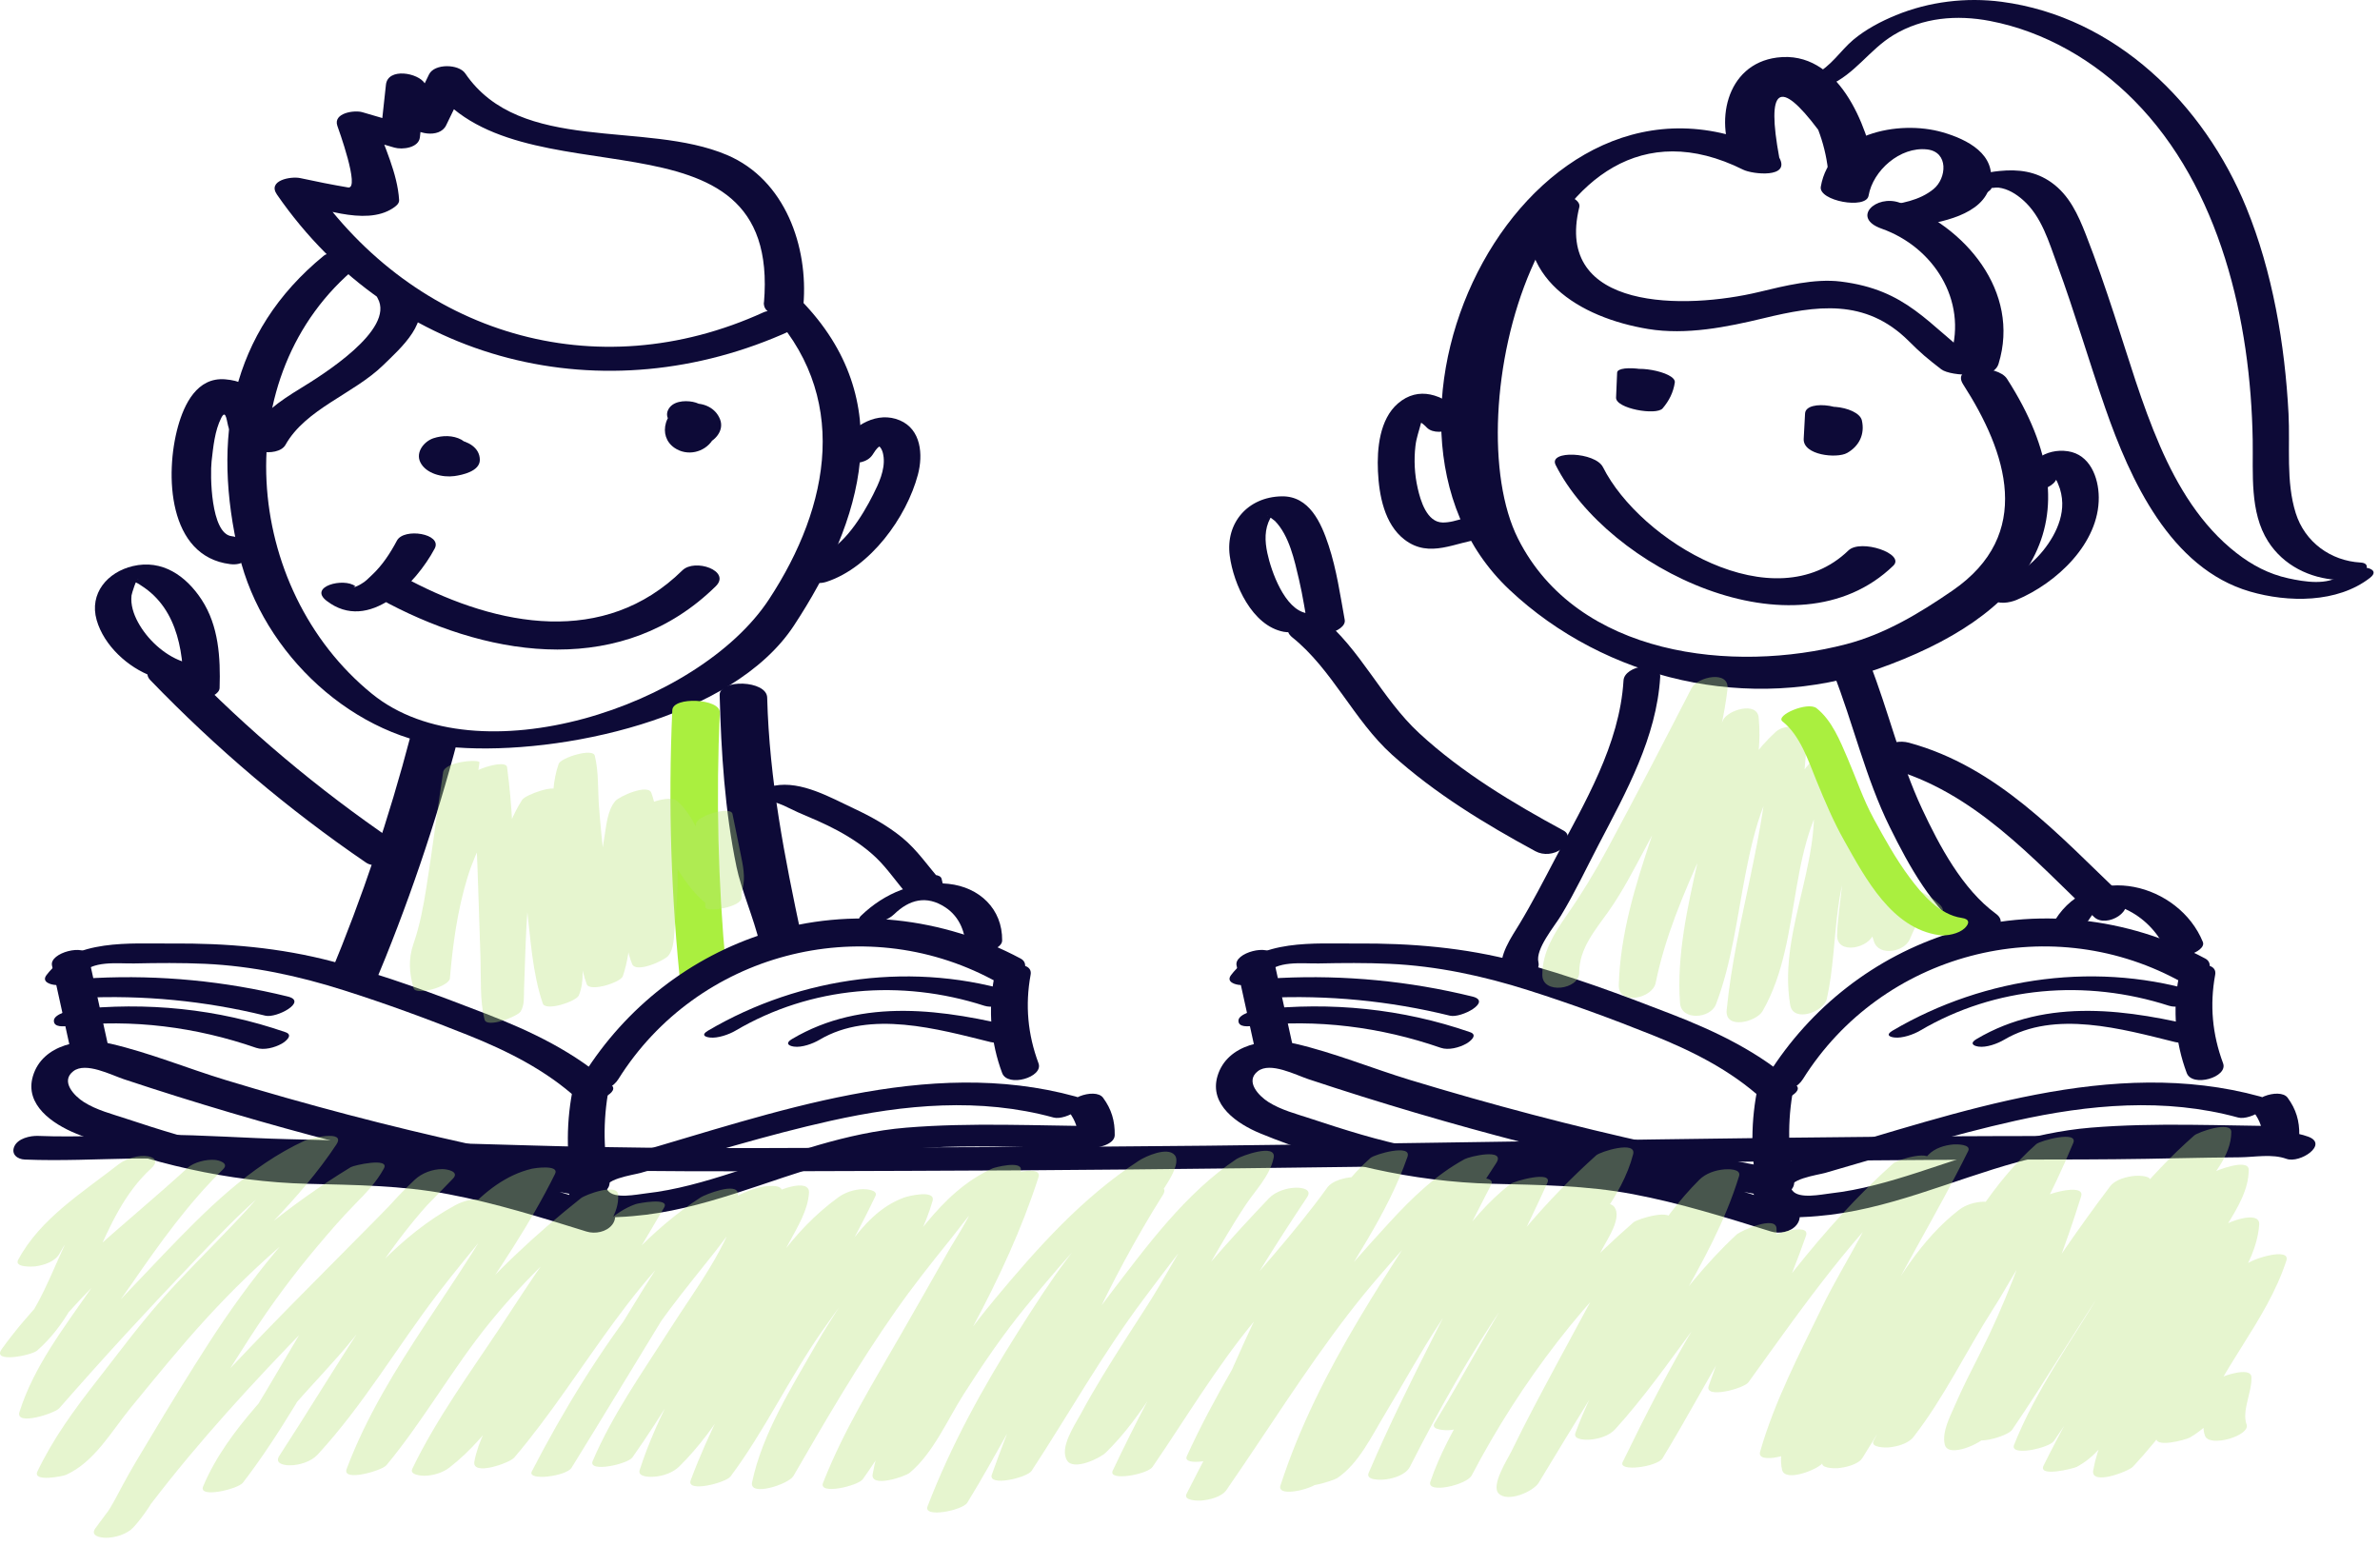 <svg width="291" height="189" viewBox="0 0 291 189" fill="none" xmlns="http://www.w3.org/2000/svg">
<path d="M124.554 121.513C111.982 117.458 97.912 119.345 86.565 126.024C85.796 126.477 86.042 126.771 86.79 126.861C87.745 126.977 89.116 126.5 89.933 126.019C99.167 120.584 110.196 119.7 120.352 122.976C121.247 123.265 122.338 122.962 123.197 122.657C123.348 122.604 125.18 121.715 124.554 121.513Z" fill="#0D0A37"/>
<path d="M124.8 125.737C115.49 123.435 105.51 121.907 96.823 127.053C96.036 127.519 96.328 127.862 97.068 127.971C98.035 128.114 99.391 127.616 100.212 127.129C106.397 123.465 114.644 125.815 121.137 127.421C122.096 127.658 123.38 127.255 124.24 126.839C124.62 126.656 125.766 125.976 124.8 125.737Z" fill="#0D0A37"/>
<path d="M9.913 122.012C17.52 121.642 25.053 122.373 32.449 124.19C33.809 124.524 37.662 122.457 35.191 121.849C27.494 119.958 19.583 119.196 11.666 119.58C10.776 119.623 9.185 119.859 8.727 120.775C8.3 121.632 9.089 122.052 9.913 122.012Z" fill="#0D0A37"/>
<path d="M8.427 125.435C16.175 124.575 23.966 125.569 31.318 128.121C32.274 128.453 33.591 128.093 34.442 127.618C34.914 127.355 35.906 126.557 34.921 126.215C26.613 123.331 17.886 122.473 9.159 123.442C8.578 123.507 6.619 123.986 6.588 124.782C6.553 125.669 7.848 125.5 8.427 125.435Z" fill="#0D0A37"/>
<path d="M121.537 119.631C120.818 123.54 121.144 127.476 122.532 131.201C123.199 132.993 127.616 131.724 126.977 130.01C125.661 126.477 125.33 122.899 126.012 119.188C126.376 117.211 121.861 117.868 121.537 119.631Z" fill="#0D0A37"/>
<path d="M6.358 118.059C7.169 121.742 7.979 125.426 8.789 129.11C9.121 130.62 13.582 129.502 13.234 127.919C12.424 124.235 11.614 120.552 10.804 116.868C10.472 115.357 6.01 116.476 6.358 118.059Z" fill="#0D0A37"/>
<path d="M43.703 32.574C27.53 45.78 29.639 71.971 45.487 84.839C58.363 95.293 85.429 86.341 94.004 73.312C101.559 61.833 104.046 48.206 93.709 37.606C92.28 36.142 96.956 35.722 97.931 36.722C109.839 48.932 105.552 63.605 97.062 76.505C89.538 87.937 68.456 92.315 55.843 91.397C43.294 90.485 32.119 79.897 29.244 67.87C25.844 53.643 28.129 40.626 39.593 31.265C40.675 30.381 45.281 31.285 43.703 32.574Z" fill="#0D0A37"/>
<path d="M85.99 51.512C86.251 51.909 86.085 51.825 85.492 51.258C85.064 51.236 84.636 51.215 84.209 51.193C83.507 51.236 83.07 51.761 83.545 52.17C83.892 52.332 84.24 52.495 84.587 52.657C86.158 52 86.672 51.939 86.131 52.474C86.218 52.38 86.205 52.431 86.094 52.625C85.991 52.868 86.219 52.699 85.994 52.543C85.024 52.406 84.054 52.269 83.084 52.131C82.775 52.248 82.529 52.698 82.69 52.362C82.587 52.577 82.7 52.137 82.701 52.073C82.698 52.338 82.573 51.766 82.726 52.048C82.467 51.57 83.022 52.275 83.251 52.319C82.32 52.14 81.195 51.21 81.672 50.159C82.176 49.048 83.671 48.936 84.7 49.133C86.715 49.52 88.385 51.868 87.121 53.808C86.122 55.342 84.002 55.82 82.461 54.754C81.431 54.041 81.078 52.87 81.427 51.692C82.275 48.833 86.934 48.432 88.044 51.281C88.585 52.673 87.374 53.981 86.138 54.354C84.677 54.795 82.555 54.44 81.737 53.002C80.388 50.628 84.945 49.674 85.99 51.512Z" fill="#0D0A37"/>
<path d="M56.328 55.372C56.104 55.446 56.013 55.914 56.081 56.16C56.376 57.233 53.398 56.504 53.769 56.066C53.868 55.994 53.898 55.911 53.859 55.819C53.617 55.423 53.814 55.443 54.449 55.88C54.913 55.169 55.378 54.457 55.843 53.745C56.708 53.894 57.797 54.267 58.074 55.207C58.382 56.252 57.54 57.001 56.561 57.19C55.354 57.423 53.773 57.396 52.777 56.543C52.199 56.049 51.855 55.227 52.381 54.565C53.037 53.739 54.457 53.749 55.39 53.919C55.848 54.003 57.662 54.578 57.003 55.408C56.954 55.396 56.921 55.413 56.904 55.457C57.181 55.952 56.851 55.836 55.913 55.11C55.292 55.116 54.67 55.123 54.049 55.13C54.108 55.118 54.167 55.107 54.225 55.096C53.93 55.217 53.635 55.339 53.34 55.461C53.351 55.509 53.349 55.507 53.334 55.453C53.346 55.008 53.717 55.15 54.449 55.88C53.908 55.788 52.266 55.265 52.835 54.391C53.404 53.519 54.981 53.612 55.843 53.745C57.175 53.951 58.658 54.701 58.669 56.221C58.678 57.623 56.533 58.077 55.555 58.212C54.117 58.409 52.091 57.928 51.397 56.53C50.779 55.284 51.864 53.959 52.999 53.584C54.083 53.226 55.379 53.204 56.411 53.758C57.214 54.189 57.28 55.057 56.328 55.372Z" fill="#0D0A37"/>
<path d="M50.122 70.966C60.874 76.593 73.879 79.124 83.433 69.741C84.957 68.243 89.433 69.798 87.51 71.687C76.268 82.729 60.445 80.564 47.535 73.807C44.727 72.338 47.994 69.852 50.122 70.966Z" fill="#0D0A37"/>
<path d="M96.664 40.437C73.979 50.792 48.188 44.513 33.865 23.792C32.664 22.056 35.55 21.537 36.699 21.774C38.64 22.201 40.59 22.582 42.549 22.918C44.096 23.202 41.324 15.612 41.244 15.373C40.718 13.806 43.33 13.434 44.304 13.719C46.084 14.24 47.862 14.761 49.642 15.281C48.6 15.701 47.558 16.121 46.516 16.54C46.74 14.48 46.964 12.419 47.189 10.358C47.42 8.233 51.145 8.892 51.947 10.21C52.827 11.654 53.708 13.098 54.588 14.542C53.037 14.463 51.486 14.384 49.935 14.305C50.775 12.57 51.616 10.835 52.456 9.1C53.111 7.749 56.088 7.807 56.884 8.974C63.638 18.884 78.877 14.689 88.896 18.953C96.032 21.989 98.839 30.187 98.233 37.287C98.06 39.31 93.237 39.031 93.407 37.041C95.574 11.645 63.077 25.555 52.642 10.243C54.118 10.201 55.594 10.16 57.069 10.117C56.229 11.852 55.389 13.588 54.548 15.323C53.742 16.986 50.69 16.391 49.895 15.086L47.255 10.753C48.841 10.703 50.427 10.654 52.014 10.604C51.789 12.665 51.566 14.726 51.341 16.787C51.2 18.084 49.191 18.331 48.216 18.046C46.436 17.526 44.657 17.005 42.877 16.484C43.897 15.933 44.917 15.382 45.937 14.83C46.976 17.927 48.595 21.17 48.8 24.453C48.828 24.92 48.367 25.238 48.04 25.455C44.619 27.721 38.78 25.267 35.272 24.54L38.106 22.523C50.761 40.829 72.801 47.571 93.357 38.188C95.02 37.429 99.247 39.258 96.664 40.437Z" fill="#0D0A37"/>
<path d="M50.87 35.928C52.774 39.297 49.052 42.503 46.845 44.657C43.264 48.152 37.379 49.984 34.903 54.395C33.971 56.056 29.241 55.25 30.291 53.381C31.816 50.661 34.173 49.059 36.78 47.463C39.287 45.928 48.353 40.318 46.178 36.468C45.168 34.682 49.933 34.27 50.87 35.928Z" fill="#0D0A37"/>
<path d="M27.991 52.389C27.729 51.798 27.678 49.867 27.057 51.088C26.251 52.671 26.073 54.655 25.871 56.398C25.683 58.013 25.752 65.242 28.309 65.559C31.24 65.923 31.13 69.347 28.135 68.976C20.52 68.029 20.137 57.969 21.766 52.136C22.526 49.415 24.102 46.1 27.527 46.38C31.214 46.683 31.391 48.786 32.69 51.718C33.67 53.929 28.877 54.388 27.991 52.389Z" fill="#0D0A37"/>
<path d="M53.148 67.074C50.901 71.303 45.101 77.456 39.932 73.461C37.674 71.716 42.039 70.592 43.443 71.677C43.365 71.728 43.287 71.779 43.209 71.829C43.541 71.732 43.853 71.591 44.147 71.408C44.665 71.132 45.105 70.661 45.525 70.264C46.781 69.073 47.726 67.62 48.533 66.102C49.384 64.501 54.118 65.25 53.148 67.074Z" fill="#0D0A37"/>
<path d="M50.192 90.007C47.581 99.972 44.311 109.697 40.355 119.194C42.191 119.179 44.31 119.603 45.606 120.801C49.792 110.883 53.269 100.73 56.001 90.303C56.32 89.088 50.633 88.321 50.192 90.007Z" fill="#0D0A37"/>
<path d="M92.903 115.391C94.087 114.926 95.268 114.557 96.525 114.33C97.043 114.236 97.5 114.311 97.88 114.493C97.919 114.495 97.96 114.502 97.999 114.505C95.942 104.829 94.07 95.419 93.802 85.29C93.745 83.163 87.939 82.994 87.992 84.994C88.179 92.031 88.622 99.103 90.056 106.014C90.627 108.767 92.145 112.228 92.903 115.391Z" fill="#0D0A37"/>
<path d="M18.384 83.168C26.405 91.483 35.213 98.964 44.759 105.476C46.463 106.639 50.301 104.292 48.165 102.834C38.879 96.499 30.248 89.26 22.443 81.17C20.987 79.66 16.789 81.514 18.384 83.168Z" fill="#0D0A37"/>
<path d="M22.263 80.865C20.027 80.055 18 78.157 16.872 76.082C16.333 75.091 15.95 73.941 16.081 72.805C16.107 72.592 16.692 70.653 16.911 70.822C16.623 70.888 16.335 70.954 16.047 71.019C16.486 71.131 16.888 71.322 17.256 71.592C21.91 74.536 22.566 80.301 22.404 85.308C22.376 86.173 26.803 85.546 26.85 84.118C26.969 80.418 26.742 76.529 24.662 73.339C22.74 70.393 19.823 68.37 16.236 69.219C13.15 69.948 10.885 72.554 11.819 75.821C12.712 78.943 15.658 81.63 18.644 82.711C19.573 83.048 20.933 82.633 21.763 82.187C22.238 81.931 23.219 81.211 22.263 80.865Z" fill="#0D0A37"/>
<path d="M83.742 120.837C84.748 120.094 85.797 119.429 86.9 118.85C87.052 118.755 87.202 118.657 87.356 118.565C87.606 118.416 87.86 118.332 88.111 118.3C88.326 118.241 88.542 118.212 88.753 118.214C87.792 107.87 87.544 97.52 88.01 87.123C88.088 85.413 82.277 85.131 82.202 86.826C81.685 98.344 82.05 109.805 83.286 121.262C83.419 121.106 83.572 120.963 83.742 120.837Z" fill="#AAEF3F"/>
<path d="M124.8 117.209C115.325 112.145 104.041 110.842 93.733 114.067C84.422 116.98 76.528 123.153 71.356 131.401C70.751 132.366 71.894 133.182 72.722 133.309C73.879 133.485 75.011 132.898 75.614 131.937C85.253 116.566 105.368 111.245 121.381 119.802C122.386 120.34 123.653 120.258 124.571 119.544C125.229 119.031 125.814 117.751 124.8 117.209Z" fill="#0D0A37"/>
<path d="M74.795 132.708C70.371 128.674 64.97 126.107 59.436 123.962C53.306 121.586 47.094 119.272 40.736 117.584C34.235 115.858 27.653 115.309 20.945 115.367C15.987 115.41 9.058 114.74 5.678 119.236C5.045 120.078 6.223 120.419 6.855 120.442C7.829 120.478 9.184 120.071 9.797 119.255C11.215 117.368 14.337 117.845 16.435 117.802C19.309 117.743 22.187 117.717 25.06 117.847C30.867 118.111 36.515 119.327 42.045 121.086C47.149 122.708 52.215 124.56 57.187 126.553C62.061 128.505 66.749 130.845 70.656 134.408C71.754 135.409 75.912 133.727 74.795 132.708Z" fill="#0D0A37"/>
<path d="M131.496 134.069C113.387 129.102 94.582 136.096 77.271 141.082C75.05 141.721 69.245 142.662 69.596 146.088C69.932 149.368 75.186 148.875 77.373 148.697C85.899 148.004 93.728 144.317 101.889 142.081C111.977 139.317 122.872 140.368 133.226 140.411C134.015 140.414 136.274 140.001 136.296 138.804C136.327 137.062 135.904 135.627 134.87 134.222C133.898 132.903 129.608 134.461 130.757 136.022C131.485 137.01 131.857 138.071 131.835 139.302C132.858 138.766 133.881 138.231 134.904 137.695C126.901 137.662 118.77 137.223 110.787 137.883C103.449 138.49 96.625 141.104 89.68 143.347C86.185 144.476 82.631 145.511 78.971 145.919C77.864 146.043 75.11 146.651 74.309 145.563C73.326 144.228 77.513 143.65 78.315 143.418C86.039 141.194 93.742 138.786 101.592 137.038C110.568 135.039 119.844 134.182 128.817 136.643C130.367 137.068 134.054 134.77 131.496 134.069Z" fill="#0D0A37"/>
<path d="M72.714 142.972C62.565 141.123 52.486 138.909 42.508 136.286C37.499 134.97 32.515 133.557 27.56 132.05C22.906 130.633 18.277 128.719 13.541 127.621C10.087 126.821 5.189 127.649 4.024 131.583C2.981 135.105 6.462 137.437 9.267 138.591C18.157 142.247 27.977 144.503 37.574 144.746C43.389 144.892 49.109 144.935 54.847 146.022C60.577 147.106 66.152 148.856 71.713 150.584C72.759 150.91 74.156 150.649 74.856 149.743C75.465 148.954 75.308 147.861 74.265 147.536C65.893 144.934 57.395 142.301 48.596 141.709C43.982 141.399 39.349 141.602 34.736 141.257C30.278 140.924 25.917 139.985 21.63 138.738C19.537 138.129 17.462 137.46 15.393 136.774C13.665 136.202 11.8 135.733 10.248 134.748C9.101 134.019 7.346 132.228 8.964 130.979C10.482 129.808 13.575 131.435 15.138 131.955C23.832 134.847 32.626 137.442 41.498 139.736C51.312 142.275 61.218 144.45 71.192 146.267C73.423 146.673 75.677 143.512 72.714 142.972Z" fill="#0D0A37"/>
<path d="M70.133 132.701C69.213 136.975 69.202 141.312 70.066 145.596C70.43 147.405 74.89 146.283 74.511 144.405C73.693 140.343 73.738 136.309 74.61 132.261C75.03 130.312 70.513 130.941 70.133 132.701Z" fill="#0D0A37"/>
<path opacity="0.35" d="M54.181 94.423C53.441 99.153 52.873 103.91 52.113 108.638C51.742 110.946 51.322 113.196 50.554 115.407C49.915 117.246 50.029 118.949 50.563 120.82C50.84 121.791 54.924 120.631 55.008 119.629C55.358 115.494 55.922 111.366 57.126 107.384C58.215 103.783 60.171 100.622 61.449 97.125C61.8 96.162 57.602 97.246 57.069 97.926C56.92 98.088 56.803 98.27 56.718 98.473C58.188 98.141 59.659 97.809 61.13 97.477C61.269 96.246 61.476 95.124 61.965 93.989C60.493 94.321 59.023 94.653 57.552 94.986C58.22 99.881 58.338 104.815 58.508 109.746C58.593 112.229 58.669 114.712 58.751 117.195C58.831 119.623 58.653 122.305 59.246 124.669C59.517 125.752 63.28 124.298 63.658 123.673C64.144 122.869 64.041 121.968 64.072 121.042C64.116 119.679 64.165 118.315 64.212 116.952C64.299 114.444 64.41 111.937 64.654 109.439C65.076 105.119 65.874 100.712 68.226 96.989C66.755 97.321 65.284 97.653 63.813 97.985C64.089 99.974 63.766 102.073 63.848 104.087C63.939 106.336 64.134 108.581 64.4 110.817C64.871 114.756 65.082 118.925 66.365 122.697C66.705 123.698 70.469 122.454 70.778 121.701C71.51 119.917 71.168 117.966 71.104 116.094C71.013 113.399 71.165 110.679 71.26 107.984C71.352 105.312 71.494 102.643 71.722 99.979C71.927 97.58 71.867 94.87 72.691 92.594C71.22 92.926 69.749 93.258 68.278 93.59C68.745 95.508 68.625 97.497 68.765 99.454C68.938 101.876 69.181 104.294 69.466 106.705C69.74 109.025 70.059 111.337 70.429 113.643C70.782 115.839 70.951 118.261 71.744 120.347C72.111 121.311 75.888 120.147 76.156 119.35C77.309 115.918 77.091 112.285 77.404 108.725C77.582 106.7 77.801 104.667 78.106 102.657C78.364 100.963 78.461 98.524 79.609 97.146C78.138 97.478 76.668 97.81 75.197 98.142C76.251 101.044 76.038 104.747 76.22 107.797C76.409 110.96 76.082 114.911 77.287 117.875C77.754 119.026 81.211 117.464 81.699 116.879C82.468 115.959 82.39 114.38 82.509 113.237C82.677 111.625 82.796 110.007 82.838 108.387C82.928 104.929 82.506 101.484 82.84 98.031C81.401 98.479 79.961 98.927 78.521 99.375C80.249 100.81 80.974 103.079 82.072 104.972C83.238 106.982 84.494 108.975 86.308 110.461C87.074 111.088 90.226 110.209 90.594 109.312C91.186 107.869 90.953 106.335 90.643 104.848C90.273 103.07 89.94 101.282 89.556 99.508C89.344 98.535 85.255 99.717 85.11 100.699C84.877 102.275 85.397 103.743 85.666 105.281C85.992 107.138 86.178 109.038 86.237 110.921C86.258 111.615 90.72 110.941 90.682 109.73C90.623 107.847 90.437 105.947 90.112 104.09C89.843 102.552 89.323 101.083 89.556 99.508C88.074 99.905 86.592 100.302 85.11 100.699C85.454 102.287 85.719 103.887 86.072 105.473C86.408 106.98 86.823 108.628 86.215 110.114C87.643 109.731 89.073 109.348 90.501 108.965C88.563 107.377 87.219 105.13 86.049 102.941C85.09 101.149 84.316 99.208 82.714 97.879C81.964 97.256 78.498 98.158 78.395 99.222C78.085 102.427 78.436 105.616 78.407 108.825C78.393 110.322 78.303 111.819 78.171 113.311C78.061 114.563 78.15 116.686 77.32 117.68C78.79 117.348 80.261 117.016 81.732 116.684C80.532 113.733 80.854 109.751 80.665 106.605C80.482 103.539 80.7 99.864 79.643 96.951C79.222 95.792 75.701 97.382 75.23 97.947C74.228 99.148 74.134 101.017 73.875 102.51C73.533 104.478 73.314 106.464 73.106 108.449C72.701 112.326 73.031 116.418 71.777 120.152C73.247 119.819 74.718 119.487 76.189 119.155C75.438 117.181 75.275 114.918 74.937 112.841C74.541 110.406 74.201 107.964 73.912 105.514C73.641 103.23 73.415 100.94 73.24 98.647C73.081 96.569 73.219 94.433 72.724 92.399C72.486 91.423 68.585 92.641 68.311 93.395C67.59 95.388 67.615 97.565 67.415 99.653C67.162 102.308 66.982 104.967 66.872 107.631C66.755 110.426 66.659 113.226 66.651 116.024C66.646 118.114 67.212 120.518 66.398 122.503C67.869 122.17 69.34 121.839 70.811 121.506C69.528 117.736 69.317 113.562 68.846 109.626C68.595 107.522 68.406 105.409 68.309 103.292C68.211 101.153 68.551 98.904 68.259 96.794C68.111 95.726 64.214 97.208 63.846 97.79C61.648 101.268 60.812 105.359 60.34 109.395C60.08 111.621 59.94 113.86 59.844 116.099C59.785 117.461 59.745 118.825 59.699 120.188C59.659 121.388 59.917 123.418 59.278 124.474C60.749 124.142 62.22 123.81 63.691 123.478C63.097 121.109 63.277 118.437 63.196 116.004C63.114 113.521 63.038 111.038 62.952 108.555C62.783 103.624 62.666 98.69 61.997 93.794C61.865 92.824 57.89 94.081 57.585 94.791C57.044 96.049 56.837 97.318 56.685 98.668C56.597 99.447 60.715 98.384 61.097 97.672C61.183 97.469 61.3 97.286 61.449 97.125C59.989 97.392 58.529 97.659 57.069 97.926C55.703 101.665 53.633 105.023 52.538 108.9C51.44 112.786 50.903 116.804 50.563 120.82C52.044 120.423 53.527 120.026 55.008 119.629C54.359 117.353 54.6 115.782 55.297 113.571C55.924 111.582 56.23 109.501 56.559 107.447C57.316 102.718 57.886 97.963 58.627 93.232C58.695 92.793 54.389 93.093 54.181 94.423Z" fill="#B7E176"/>
<path d="M122.532 115.003C122.577 111.111 119.73 108.479 115.982 108.072C111.932 107.631 108.147 109.188 105.266 111.977C104.513 112.706 105.92 112.903 106.366 112.895C107.372 112.878 108.592 112.497 109.328 111.784C111.181 109.99 113.28 109.423 115.59 110.946C117.381 112.126 118.11 114.127 118.086 116.194C118.075 117.111 122.515 116.438 122.532 115.003Z" fill="#0D0A37"/>
<path d="M93.948 98.02C94.815 97.857 96.715 98.957 97.564 99.322C99.189 100.022 100.838 100.701 102.395 101.545C104.091 102.463 105.749 103.551 107.143 104.892C108.556 106.253 109.641 107.915 110.945 109.375C111.633 110.145 115.534 109.193 115.251 107.979C115.211 107.807 115.17 107.635 115.13 107.463C114.854 106.282 110.392 107.4 110.685 108.654C110.725 108.826 110.765 108.998 110.806 109.171C112.24 108.705 113.676 108.24 115.111 107.775C113.494 105.965 112.173 103.934 110.274 102.39C108.508 100.955 106.5 99.838 104.444 98.877C101.556 97.526 97.984 95.447 94.691 96.067C94.118 96.175 92.146 96.58 92.115 97.392C92.083 98.24 93.382 98.127 93.948 98.02Z" fill="#0D0A37"/>
<path d="M106.663 55.638C106.882 55.316 107.144 54.845 107.486 54.619C107.895 54.349 107.499 54.543 107.343 54.465C107.825 54.706 107.992 55.435 108.041 55.914C108.203 57.496 107.447 59.113 106.755 60.484C105.472 63.03 103.113 66.932 100.218 67.885C97.53 68.77 98.349 72.031 101.088 71.129C106.391 69.383 110.848 63.278 112.237 58.017C112.874 55.604 112.636 52.51 110.024 51.398C107.307 50.241 104.425 51.961 102.904 54.185C101.293 56.543 105.433 57.436 106.663 55.638Z" fill="#0D0A37"/>
<path d="M266.372 119.627C265.653 123.536 265.98 127.472 267.368 131.197C268.035 132.989 272.452 131.721 271.813 130.006C270.497 126.473 270.166 122.895 270.848 119.184C271.212 117.207 266.697 117.864 266.372 119.627Z" fill="#0D0A37"/>
<path d="M269.391 121.509C256.818 117.454 242.748 119.341 231.402 126.02C230.633 126.473 230.879 126.767 231.626 126.858C232.582 126.973 233.952 126.496 234.769 126.015C244.003 120.58 255.033 119.697 265.188 122.972C266.083 123.261 267.175 122.958 268.033 122.653C268.184 122.6 270.016 121.711 269.391 121.509Z" fill="#0D0A37"/>
<path d="M269.635 125.737C260.326 123.435 250.346 121.907 241.658 127.053C240.871 127.519 241.163 127.862 241.904 127.971C242.871 128.114 244.226 127.616 245.048 127.129C251.233 123.465 259.48 125.815 265.972 127.421C266.932 127.658 268.215 127.255 269.076 126.839C269.455 126.656 270.601 125.976 269.635 125.737Z" fill="#0D0A37"/>
<path d="M154.748 122.012C162.356 121.642 169.889 122.373 177.285 124.19C178.644 124.524 182.497 122.457 180.026 121.849C172.33 119.958 164.418 119.196 156.502 119.58C155.612 119.623 154.02 119.859 153.563 120.775C153.135 121.632 153.925 122.052 154.748 122.012Z" fill="#0D0A37"/>
<path d="M153.263 125.431C161.011 124.571 168.803 125.566 176.154 128.117C177.11 128.449 178.427 128.089 179.279 127.614C179.751 127.351 180.742 126.553 179.758 126.211C171.45 123.327 162.722 122.469 153.996 123.438C153.414 123.503 151.456 123.982 151.424 124.778C151.389 125.665 152.685 125.496 153.263 125.431Z" fill="#0D0A37"/>
<path d="M269.636 117.205C260.161 112.141 248.877 110.838 238.568 114.063C229.258 116.976 221.364 123.149 216.191 131.397C215.586 132.362 216.73 133.178 217.557 133.305C218.715 133.481 219.847 132.894 220.449 131.933C230.089 116.563 250.204 111.241 266.217 119.799C267.222 120.336 268.489 120.255 269.406 119.54C270.065 119.027 270.65 117.747 269.636 117.205Z" fill="#0D0A37"/>
<path d="M219.631 132.708C215.207 128.674 209.806 126.107 204.271 123.962C198.142 121.586 191.929 119.272 185.572 117.584C179.071 115.858 172.488 115.309 165.78 115.367C160.822 115.41 153.893 114.74 150.513 119.236C149.881 120.078 151.058 120.419 151.691 120.442C152.664 120.478 154.019 120.071 154.632 119.255C156.051 117.368 159.173 117.845 161.271 117.802C164.145 117.743 167.022 117.717 169.895 117.847C175.703 118.111 181.351 119.327 186.881 121.086C191.985 122.708 197.051 124.56 202.022 126.553C206.896 128.505 211.585 130.845 215.491 134.408C216.589 135.409 220.748 133.727 219.631 132.708Z" fill="#0D0A37"/>
<path d="M276.333 134.069C258.224 129.102 239.419 136.096 222.108 141.082C219.887 141.721 214.082 142.662 214.432 146.088C214.769 149.368 220.022 148.875 222.209 148.697C230.736 148.004 238.564 144.317 246.725 142.081C256.814 139.317 267.709 140.368 278.063 140.411C278.852 140.414 281.11 140.001 281.132 138.804C281.164 137.062 280.74 135.627 279.706 134.222C278.734 132.903 274.445 134.461 275.594 136.022C276.322 137.01 276.693 138.071 276.671 139.302C277.694 138.766 278.717 138.231 279.74 137.695C271.737 137.662 263.607 137.223 255.623 137.883C248.286 138.49 241.461 141.104 234.516 143.347C231.022 144.476 227.468 145.511 223.807 145.919C222.701 146.043 219.946 146.651 219.146 145.563C218.163 144.228 222.349 143.65 223.152 143.418C230.876 141.194 238.578 138.786 246.428 137.038C255.404 135.039 264.681 134.182 273.654 136.643C275.204 137.068 278.89 134.77 276.333 134.069Z" fill="#0D0A37"/>
<path d="M217.55 142.968C207.4 141.12 197.321 138.905 187.344 136.282C182.335 134.966 177.351 133.553 172.395 132.046C167.742 130.629 163.113 128.715 158.377 127.617C154.923 126.817 150.025 127.645 148.86 131.579C147.817 135.101 151.298 137.433 154.103 138.587C162.993 142.243 172.812 144.499 182.409 144.742C188.225 144.888 193.944 144.931 199.683 146.018C205.413 147.102 210.988 148.852 216.548 150.581C217.594 150.906 218.992 150.645 219.692 149.739C220.3 148.95 220.144 147.857 219.101 147.532C210.728 144.93 202.23 142.297 193.432 141.705C188.818 141.395 184.185 141.598 179.572 141.253C175.114 140.92 170.753 139.981 166.466 138.734C164.373 138.125 162.297 137.456 160.228 136.77C158.5 136.198 156.636 135.729 155.084 134.744C153.936 134.016 152.182 132.224 153.8 130.975C155.317 129.804 158.411 131.431 159.973 131.951C168.669 134.843 177.462 137.438 186.334 139.732C196.149 142.271 206.054 144.446 216.027 146.263C218.259 146.669 220.513 143.508 217.55 142.968Z" fill="#0D0A37"/>
<path d="M214.969 132.697C214.048 136.971 214.038 141.308 214.902 145.592C215.267 147.401 219.726 146.279 219.347 144.401C218.528 140.339 218.574 136.305 219.446 132.257C219.865 130.308 215.348 130.937 214.969 132.697Z" fill="#0D0A37"/>
<path d="M222.627 22.828C223.746 16.331 232.103 14.615 237.514 16.172C240.551 17.046 244.144 18.879 243.339 22.581C242.515 26.36 237.14 27.202 234.076 27.702C232.712 27.924 231.12 27.685 229.947 26.92C229.015 26.312 229.104 25.408 230.269 25.217C232.441 24.863 234.65 24.554 236.41 23.12C238.013 21.814 238.296 18.568 235.617 18.27C232.325 17.904 228.999 20.848 228.467 23.934C228.175 25.637 222.328 24.566 222.627 22.828Z" fill="#0D0A37"/>
<path d="M232.262 24.78C240.234 27.596 247.072 35.647 244.362 44.481C243.613 46.923 237.811 45.694 238.522 43.375C240.564 36.717 236.403 30.198 230.053 27.955C226.317 26.635 229.37 23.757 232.262 24.78Z" fill="#0D0A37"/>
<path d="M245.388 46.309C256.733 63.953 247.842 75.396 229.441 81.849C214.013 87.26 196.262 83.154 184.54 72.093C162.929 51.702 186.826 3.668 216.613 18.49C215.141 18.982 213.668 19.473 212.196 19.965C209.542 15.158 210.957 7.856 217.269 7.037C224.748 6.067 228.315 15.291 229.304 20.948C229.745 23.459 223.88 22.867 223.509 20.748C223.313 19.073 222.913 17.446 222.31 15.868C217.543 9.528 215.957 10.663 217.55 19.274C218.957 21.821 214.275 21.317 213.133 20.748C188.276 8.377 177.967 50.683 185.61 65.867C192.867 80.285 211.95 82.364 225.747 78.762C230.496 77.522 234.73 74.962 238.729 72.212C248.721 65.34 245.382 55.318 240.034 47C238.454 44.544 244.266 44.565 245.388 46.309Z" fill="#0D0A37"/>
<path d="M195.989 57.116C200.537 66.158 216.928 76.077 226.007 67.304C227.501 65.86 233.003 67.707 231.488 69.171C219.505 80.748 196.547 69.457 190.206 56.851C189.283 55.016 195.055 55.26 195.989 57.116Z" fill="#0D0A37"/>
<path d="M203.564 46.666C203.521 47.684 203.478 48.702 203.435 49.72C201.538 49.28 199.641 48.839 197.743 48.399C198.422 47.601 198.78 46.699 198.936 45.67C199.124 44.423 204.98 45.426 204.776 46.776C204.592 47.992 204.079 49.003 203.286 49.935C202.525 50.83 197.538 49.963 197.595 48.614C197.638 47.596 197.681 46.578 197.725 45.56C197.771 44.462 203.628 45.167 203.564 46.666Z" fill="#0D0A37"/>
<path d="M226.543 51.663C226.488 52.694 226.432 53.726 226.377 54.758C224.607 54.18 222.838 53.602 221.069 53.025C221.753 52.638 222.051 51.843 221.879 51.083C221.392 48.948 227.228 49.558 227.65 51.409C228.031 53.081 227.332 54.544 225.845 55.385C224.596 56.091 220.429 55.667 220.537 53.652C220.592 52.62 220.648 51.589 220.703 50.557C220.802 48.706 226.655 49.566 226.543 51.663Z" fill="#0D0A37"/>
<path d="M193.1 25.325C189.961 38.069 206.105 37.865 215.107 35.693C218.128 34.964 221.894 34.027 225.069 34.426C233.141 35.437 235.592 39.502 241.792 44.29C244.28 46.212 238.558 46.083 237.351 45.152C235.634 43.825 234.92 43.237 233.382 41.703C228.067 36.405 222.01 37.373 215.653 38.907C211.153 39.992 206.168 40.995 201.514 40.227C193.188 38.853 184.865 33.942 187.26 24.219C187.678 22.521 193.489 23.746 193.1 25.325Z" fill="#0D0A37"/>
<path d="M188.1 117.648C187.717 116.039 190.057 113.273 190.85 111.964C192.555 109.15 193.967 106.135 195.491 103.22C198.838 96.813 202.545 90.158 202.99 82.791C203.121 80.638 198.617 81.36 198.506 83.2C198.029 91.085 193.74 98.158 190.152 104.989C188.736 107.685 187.354 110.373 185.782 112.979C184.813 114.585 183.179 116.844 183.654 118.839C184.105 120.728 188.558 119.569 188.1 117.648Z" fill="#0D0A37"/>
<path d="M224.137 82.214C226.606 88.472 228.082 95.1 231.074 101.153C233.417 105.892 236.267 111.108 240.617 114.289C242.192 115.441 246.09 113.23 244.047 111.735C239.943 108.735 237.113 103.402 234.998 98.878C232.312 93.136 230.905 86.907 228.582 81.023C227.8 79.042 223.381 80.299 224.137 82.214Z" fill="#0D0A37"/>
<path opacity="0.35" d="M193.091 118.92C193.075 115.972 195.068 113.708 196.682 111.422C198.402 108.985 199.767 106.312 201.176 103.688C204.551 97.404 207.828 91.07 211.094 84.729C209.63 84.681 208.166 84.634 206.702 84.587C205.241 96.905 198.285 107.938 197.927 120.462C197.856 122.937 202.04 122.142 202.441 120.163C203.568 114.604 205.804 109.357 208.129 104.209C210.462 99.043 212.598 93.787 214.944 88.634L210.587 88.937C211.122 94.501 208.79 99.996 207.584 105.329C206.332 110.873 204.981 116.953 205.417 122.655C205.585 124.839 209.135 124.569 209.81 122.797C211.779 117.623 212.396 112.065 213.459 106.666C214.505 101.347 215.953 95.427 220.117 91.626C218.867 91.317 217.618 91.008 216.368 90.698C216.042 101.829 212.209 112.448 211.119 123.485C210.874 125.955 214.752 124.949 215.51 123.627C220.681 114.626 218.091 102.488 225.227 94.481C223.861 94.444 222.496 94.406 221.13 94.368C223.867 103.895 217.258 113.235 218.885 122.878C219.26 125.096 223.006 123.73 223.365 122.132C224.937 115.135 223.715 106.856 228.49 100.946C227.125 100.908 225.759 100.871 224.393 100.833C226.334 105.001 224.746 109.943 224.62 114.325C224.549 116.835 228.677 115.954 229.135 114.026C229.707 111.612 230.205 108.906 231.84 106.954C230.474 106.916 229.108 106.879 227.743 106.841C228.467 109.583 228.193 112.473 229.142 115.162C229.783 116.977 232.854 116.374 233.5 114.859C234.04 113.593 234.601 112.384 235.453 111.293C234.405 111.573 233.357 111.854 232.309 112.135C232.614 112.256 232.891 112.422 233.141 112.633C234.629 114.099 238.822 112.234 237.201 110.635C236.483 109.927 235.768 109.459 234.848 109.034C233.863 108.58 232.349 109.051 231.705 109.876C230.653 111.223 229.898 112.709 229.23 114.275L233.588 113.971C232.637 111.282 232.912 108.391 232.188 105.65C231.722 103.883 228.953 104.509 228.091 105.538C226.022 108.009 225.347 111.265 224.62 114.325C226.125 114.225 227.63 114.126 229.135 114.026C229.268 109.361 230.909 104.087 228.838 99.642C228.108 98.073 225.734 98.301 224.741 99.53C219.427 106.107 220.595 114.667 218.851 122.432C220.344 122.183 221.838 121.935 223.33 121.687C221.704 112.043 228.361 102.873 225.575 93.177C225.065 91.399 222.38 92.053 221.479 93.065C213.965 101.495 216.614 113.687 211.24 123.044C212.704 123.091 214.168 123.138 215.632 123.186C216.723 112.149 220.555 101.529 220.882 90.398C220.936 88.549 218.17 88.524 217.134 89.47C207.867 97.929 209.665 111.374 205.539 122.213C207.004 122.261 208.467 122.308 209.931 122.355C209.481 116.468 210.884 110.101 212.248 104.39C213.564 98.882 215.585 93.496 215.032 87.746C214.835 85.701 211.23 86.828 210.674 88.05C208.226 93.427 205.974 98.905 203.555 104.3C201.215 109.516 199.067 114.841 197.927 120.462L202.441 120.163C202.798 107.656 209.755 96.606 211.216 84.287C211.502 81.881 207.543 82.749 206.824 84.145C203.439 90.718 200.048 97.286 196.536 103.792C194.997 106.642 193.371 109.315 191.523 111.969C190.008 114.144 188.561 116.482 188.577 119.219C188.591 121.619 193.103 121.017 193.091 118.92Z" fill="#B7E176"/>
<path d="M178.55 50.352C176.419 48.271 173.462 47.135 170.915 49.338C168.679 51.272 168.352 54.868 168.48 57.624C168.616 60.538 169.258 64.072 171.716 65.969C174.822 68.366 177.964 66.242 181.271 65.885C182.212 65.783 183.632 65.215 183.722 64.097C183.81 63.009 182.569 62.559 181.672 62.656C179.955 62.841 178.052 63.926 176.371 63.888C174.457 63.844 173.685 61.222 173.34 59.695C172.954 57.994 172.865 56.248 173.066 54.516C173.18 53.528 173.504 52.696 173.739 51.751C173.752 51.7 174.103 51.036 174.164 51.069C173.329 51.189 173.145 51.36 173.612 51.582C173.932 51.783 174.221 52.023 174.479 52.303C175.902 53.692 180.106 51.87 178.55 50.352Z" fill="#0D0A37"/>
<path d="M251.453 58.535C251.955 57.832 251.809 57.706 251.014 58.157C251.3 58.458 251.512 58.805 251.652 59.2C251.967 59.905 252.136 60.749 252.15 61.519C252.177 62.937 251.705 64.325 251.02 65.547C249.624 68.038 247.338 70.059 244.709 71.161C243.983 71.465 242.975 72.34 243.586 73.177C244.2 74.019 245.8 73.674 246.563 73.353C251.421 71.317 256.675 66.452 256.614 60.794C256.588 58.356 255.522 55.574 252.838 55.175C250.093 54.766 247.859 56.516 246.981 58.992C246.366 60.724 250.861 60.199 251.453 58.535Z" fill="#0D0A37"/>
<path d="M217.945 88.214C220.088 89.902 221.096 92.997 222.09 95.435C223.13 97.984 224.174 100.451 225.526 102.85C228.108 107.435 231.311 113.514 237.073 114.339C238.023 114.475 239.502 114.179 240.216 113.497C240.826 112.914 240.847 112.378 239.879 112.239C237.133 111.846 235.043 109.38 233.479 107.281C231.817 105.051 230.452 102.585 229.119 100.149C227.818 97.771 226.957 95.178 225.891 92.693C224.981 90.571 223.973 88.065 222.105 86.592C221.031 85.745 217.006 87.474 217.945 88.214Z" fill="#AAEF3F"/>
<path d="M223.604 10.46C226.828 9.046 228.572 6.071 231.505 4.294C235.083 2.125 239.269 1.787 243.317 2.563C250.023 3.849 256.142 7.443 260.918 12.263C271.49 22.929 275.197 39.269 275.436 53.847C275.502 57.889 275.044 62.631 277.317 66.198C279.189 69.135 282.398 70.711 285.819 70.908C286.813 70.965 288.207 70.796 288.963 70.065C289.516 69.53 289.641 68.842 288.619 68.783C284.961 68.573 281.811 66.284 280.697 62.742C279.476 58.864 280.025 54.562 279.815 50.562C279.371 42.1 277.865 33.242 274.649 25.368C269.503 12.768 258.668 2.054 244.744 0.219C240.4 -0.353 235.872 0.194 231.813 1.859C229.971 2.615 228.125 3.588 226.593 4.87C225.08 6.136 223.783 8.226 221.954 9.027C221.377 9.281 220.221 9.788 220.701 10.559C221.122 11.237 223.122 10.671 223.604 10.46Z" fill="#0D0A37"/>
<path d="M243.572 22.823C243.674 22.232 243.265 23.026 243.046 22.956C243.39 23.067 243.982 22.892 244.355 22.939C245.495 23.081 246.495 23.705 247.35 24.457C249.632 26.464 250.52 29.606 251.537 32.367C253.667 38.15 255.381 44.071 257.406 49.889C260.452 58.64 265.356 69.494 275.103 72.33C279.751 73.682 285.781 73.761 289.779 70.651C290.518 70.077 290.263 69.627 289.454 69.439C288.529 69.223 287.046 69.709 286.311 70.281C284.588 71.62 281.764 71.142 279.785 70.71C277.415 70.192 275.374 69.115 273.465 67.632C269.137 64.269 266.263 59.504 264.105 54.542C261.84 49.334 260.268 43.851 258.498 38.465C257.418 35.178 256.298 31.902 255.035 28.68C254.084 26.253 253.014 23.865 250.82 22.308C248.898 20.944 246.792 20.674 244.491 20.905C242.99 21.056 239.496 21.591 239.163 23.516C238.934 24.836 243.356 24.073 243.572 22.823Z" fill="#0D0A37"/>
<path d="M157.997 77.924C162.925 81.881 165.503 88.04 170.2 92.281C175.453 97.021 181.54 100.726 187.739 104.085C188.728 104.621 190.024 104.484 190.923 103.803C191.581 103.304 192.175 102.1 191.176 101.558C184.957 98.188 178.763 94.477 173.539 89.661C168.914 85.397 166.379 79.367 161.434 75.397C159.937 74.195 156.027 76.343 157.997 77.924Z" fill="#0D0A37"/>
<path d="M255.404 112.464C256.789 110.256 258.121 110.23 260.35 111.394C262.373 112.451 264.034 114.254 264.893 116.364C265.48 117.805 269.86 116.453 269.339 115.173C266.438 108.05 255.807 105.268 251.29 112.464C250.258 114.108 254.677 113.622 255.404 112.464Z" fill="#0D0A37"/>
<path d="M230.871 93.906C241.323 96.751 248.488 104.913 256.048 112.128C257.539 113.551 261.353 111.304 259.457 109.495C251.642 102.036 244.214 93.755 233.412 90.815C232.343 90.524 230.986 90.714 230.269 91.658C229.685 92.426 229.801 93.615 230.871 93.906Z" fill="#0D0A37"/>
<path d="M159.717 74.969C157.057 74.467 155.432 69.861 154.956 67.621C154.643 66.145 154.597 64.715 155.313 63.365C155.386 63.227 155.836 62.945 155.828 62.904C155.827 62.897 154.934 63.126 154.937 63.03C154.939 62.967 155.835 63.647 155.888 63.701C157.635 65.488 158.275 68.512 158.827 70.86C159.303 72.885 159.6 74.937 159.971 76.981C160.223 78.365 164.693 77.309 164.417 75.79C163.861 72.735 163.427 69.665 162.454 66.703C161.546 63.938 160.096 60.625 156.708 60.688C152.577 60.765 149.827 63.931 150.359 67.947C150.822 71.442 153.09 76.52 156.96 77.252C157.915 77.432 159.406 77.132 160.103 76.409C160.713 75.777 160.699 75.155 159.717 74.969Z" fill="#0D0A37"/>
<path d="M151.194 118.055C152.005 121.739 152.815 125.422 153.625 129.106C153.957 130.616 158.419 129.498 158.07 127.915C157.26 124.231 156.45 120.548 155.64 116.864C155.308 115.353 150.846 116.472 151.194 118.055Z" fill="#0D0A37"/>
<path d="M3.033 141.781C7.455 141.961 11.871 141.726 16.292 141.656C20.791 141.586 25.282 141.933 29.777 142.075C38.677 142.356 47.584 142.356 56.483 142.697C74.634 143.392 92.78 143.208 110.94 143.163C147.465 143.075 183.979 142.351 220.502 141.961C230.666 141.852 240.831 141.781 250.996 141.777C256.094 141.775 261.185 141.738 266.281 141.619C268.81 141.561 271.337 141.532 273.866 141.506C275.706 141.487 277.803 141.056 279.564 141.695C281.22 142.294 284.771 139.906 282.206 138.977C279.07 137.84 274.934 138.599 271.667 138.648C267.104 138.716 262.543 138.884 257.979 138.889C248.777 138.899 239.575 138.912 230.372 138.99C211.971 139.147 193.572 139.452 175.173 139.725C156.77 139.998 138.366 140.238 119.961 140.265C101.798 140.291 83.62 140.608 65.461 140.072C55.323 139.772 45.188 139.531 35.049 139.284C29.948 139.16 24.844 138.764 19.743 138.752C14.714 138.74 9.691 139.093 4.663 138.89C3.707 138.851 2.183 139.189 1.75 140.181C1.338 141.124 2.109 141.744 3.033 141.781Z" fill="#0D0A37"/>
<path opacity="0.35" d="M7.274 153.281C9.663 148.793 14.61 145.889 18.505 142.844C17.176 142.68 15.846 142.516 14.516 142.352C11.25 145.337 9.291 149.152 7.495 153.139C5.673 157.182 3.97 161.647 0.551 164.643C1.995 164.702 3.438 164.762 4.883 164.821C10.951 156.42 19.357 150.23 26.93 143.291L22.599 143.114C18.173 147.434 14.616 152.5 11.116 157.572C7.832 162.33 4.138 167.068 2.378 172.65C1.827 174.396 6.7 172.816 7.242 172.197C12.64 166.019 18.183 160.002 23.858 154.079C28.758 148.965 33.782 143.569 40.313 140.557C39.027 140.398 37.741 140.239 36.454 140.08C31.746 147.21 25.184 152.749 19.582 159.128C16.826 162.265 14.33 165.654 11.756 168.943C9.055 172.393 6.469 175.95 4.576 179.918C3.937 181.257 7.697 180.502 8.045 180.346C11.567 178.77 13.623 175.002 16 172.108C19.006 168.447 21.988 164.754 25.187 161.258C31.3 154.578 38.186 148.523 45.934 143.802C44.584 143.748 43.235 143.694 41.884 143.641C40.946 145.357 39.412 146.64 38.083 148.041C36.549 149.658 35.096 151.367 33.668 153.077C30.71 156.62 28.029 160.339 25.532 164.217C23.087 168.014 20.726 171.864 18.41 175.74C17.255 177.671 16.07 179.592 15.009 181.576C14.015 183.436 13.095 185.289 11.666 186.863C13.223 186.817 14.781 186.771 16.339 186.725C27.724 171.086 42.013 157.99 55.383 144.114C56.222 143.243 54.658 142.95 54.092 142.949C52.887 142.946 51.585 143.426 50.709 144.251C39.572 154.745 34.22 169.458 25.027 181.433C26.649 181.282 28.27 181.131 29.892 180.98C32.75 174.169 38.745 169.211 43.276 163.551C47.701 158.023 52.374 151.876 58.721 148.451C57.435 148.292 56.147 148.133 54.861 147.974C46.76 157.112 40.795 167.817 34.156 178.002C33.537 178.951 34.699 179.166 35.446 179.167C36.583 179.169 38.036 178.723 38.829 177.865C44.446 171.785 48.603 164.599 53.625 158.056C55.528 155.575 57.536 153.155 59.511 150.729C60.513 149.5 61.542 148.284 62.666 147.165C63.508 146.327 64.778 145.152 65.61 144.956C64.675 144.74 63.741 144.525 62.807 144.309C56.776 156.536 47.216 166.749 42.385 179.61C41.774 181.237 46.687 179.836 47.249 179.157C51.827 173.631 55.332 167.326 59.85 161.756C64.319 156.247 69.48 151.402 75.025 146.995L70.486 147.43C70.66 149.719 68.194 151.929 66.963 153.645C64.968 156.427 63.121 159.335 61.23 162.188C57.472 167.861 53.374 173.45 50.41 179.595C50.043 180.356 51.557 180.447 51.892 180.445C52.919 180.437 54.114 180.087 54.932 179.457C57.616 177.392 59.751 174.773 61.768 172.075C64.058 169.011 66.36 165.953 68.578 162.835C70.502 160.129 72.497 157.475 74.405 154.759C75.65 152.988 77.469 149.606 79.616 148.851C78.459 148.709 77.302 148.566 76.146 148.423C72.847 154.096 69.357 159.653 65.784 165.157C63.085 169.314 58.964 173.697 58.005 178.684C57.647 180.548 62.312 178.885 62.869 178.231C71.746 167.816 77.873 154.509 89.669 146.894L85.13 147.329C85.21 149.371 82.341 151.985 81.269 153.578C79.419 156.325 77.703 159.157 75.977 161.982C72.389 167.854 68.833 173.745 65.213 179.598C66.834 179.447 68.456 179.297 70.077 179.146C73.485 172.546 77.335 166.19 81.784 160.235C83.633 157.76 85.595 155.367 87.512 152.944C88.932 151.15 91.021 147.878 93.338 147.257C92.403 147.041 91.469 146.826 90.534 146.61C88.992 152.585 85.095 157.501 81.844 162.624C78.546 167.823 74.887 172.958 72.468 178.645C71.851 180.094 76.729 179.046 77.332 178.192C84.738 167.693 90.218 155.881 98.725 146.164L93.861 146.616C93.731 148.767 92.421 150.867 91.421 152.718C90.046 155.262 88.751 157.845 87.445 160.425C84.245 166.745 80.388 172.97 78.212 179.739C77.921 180.646 79.567 180.596 80.011 180.56C81.113 180.468 82.279 180.075 83.076 179.287C92.639 169.824 95.392 154.935 106.506 146.88C104.998 146.926 103.491 146.972 101.984 147.018C96.489 158.525 88.927 168.993 84.452 180.99C83.865 182.566 88.743 181.305 89.316 180.538C93.51 174.928 96.482 168.528 100.493 162.789C102.599 159.778 104.793 156.831 107.038 153.923C108.481 152.054 110.128 148.892 112.437 148.049C111.281 147.906 110.124 147.763 108.968 147.62C107.191 153.774 102.975 158.808 99.845 164.293C96.828 169.581 93.224 175.227 91.955 181.246C91.574 183.053 96.422 181.495 97.009 180.478C100.971 173.623 104.96 166.771 109.511 160.283C111.615 157.284 113.876 154.424 116.179 151.577C118.152 149.135 120.275 145.844 123.222 144.494C122.06 144.451 120.897 144.407 119.735 144.364C119.634 147.562 117.354 150.502 115.837 153.19C114.019 156.412 112.179 159.622 110.344 162.834C106.895 168.869 103.169 174.821 100.632 181.316C100.04 182.833 104.912 181.687 105.496 180.863C113.696 169.305 118.466 155.726 126.786 144.251L121.922 144.704C119.88 151.045 117.066 157.087 113.925 162.951C110.982 168.448 107.851 174.024 106.702 180.223C106.373 181.995 110.664 180.553 111.224 180.086C114.114 177.671 115.818 173.633 117.819 170.49C120.157 166.816 122.614 163.215 125.372 159.84C130.656 153.377 136.191 147.001 143.242 142.411C141.784 142.639 140.326 142.867 138.867 143.095C138.559 142.724 138.786 142.886 138.541 143.43C138.344 143.866 138.128 144.291 137.901 144.713C137.146 146.118 136.3 147.475 135.453 148.826C133.301 152.259 131.058 155.636 128.803 159.002C127.202 161.394 125.563 163.763 123.98 166.167C120.214 171.885 117.181 178.047 113.599 183.876L118.463 183.424C121.246 176.178 124.973 169.311 129.117 162.759C132.782 156.964 136.549 150.886 141.841 146.423L137.51 146.246C130.8 156.925 125.536 168.434 121.274 180.289C120.724 181.821 125.568 180.708 126.139 179.837C130.724 172.831 134.829 165.498 139.866 158.796C144.279 152.926 149.025 146.31 155.196 142.195C153.688 142.241 152.181 142.287 150.674 142.333C150.164 144.8 147.893 147.013 146.571 149.118C144.939 151.716 143.417 154.379 141.872 157.029C140.573 159.256 139.011 161.556 137.583 163.806C135.694 166.784 133.809 169.781 132.142 172.891C131.427 174.225 129.464 177.062 130.491 178.609C131.301 179.83 134.485 178.314 135.208 177.609C139.727 173.203 142.496 167.489 146.159 162.425C150.264 156.746 154.993 151.458 159.818 146.386C158.26 146.432 156.702 146.478 155.145 146.524C148.029 157.176 141.526 168.231 136.054 179.821C135.421 181.161 140.285 180.292 140.917 179.369C145.04 173.351 148.73 167.133 153.393 161.497C157.923 156.02 162.803 150.837 166.965 145.063L162.101 145.515C158.936 150.901 155.806 156.362 153.117 162.004C150.6 167.286 148.554 172.831 145.303 177.729L150.167 177.276C153.331 170.344 157.256 163.9 161.195 157.394C164.34 152.201 166.944 146.18 171.56 142.076C170.052 142.122 168.545 142.168 167.038 142.214C164.587 149.25 160.114 155.395 156.392 161.792C152.413 168.632 148.664 175.603 145.078 182.656C144.636 183.525 146.566 183.503 146.877 183.477C147.824 183.398 149.357 183.049 149.942 182.204C154.955 174.964 159.612 167.469 164.996 160.492C167.505 157.24 170.236 154.187 172.959 151.117C175.677 148.054 178.492 144.803 182.133 142.817C180.846 142.658 179.56 142.499 178.274 142.341C170.205 154.901 161.201 167.297 156.558 181.645C156.055 183.198 160.993 182.051 161.612 180.877C168.014 168.73 174.004 156.265 182.145 145.15C180.524 145.301 178.902 145.452 177.281 145.603C174.085 151.775 170.993 158 167.739 164.142C164.813 169.664 161.031 174.934 158.982 180.868C158.383 182.602 163.062 181.028 163.504 180.73C166.138 178.96 167.74 175.537 169.346 172.89C171.589 169.195 173.643 165.384 176.025 161.775C179.769 156.104 183.23 149.519 188.662 145.265C187.155 145.31 185.647 145.356 184.14 145.402C178.827 157.106 172.393 168.27 167.344 180.098C166.924 181.081 169.047 180.946 169.461 180.889C170.471 180.749 171.896 180.319 172.398 179.331C179.326 165.683 187.665 152.072 199.15 141.762C197.643 141.808 196.136 141.853 194.629 141.899C193.26 147.183 189.1 151.272 186.2 155.742C182.412 161.582 179.196 167.793 175.575 173.736L180.438 173.284C185.547 164.655 190.99 156.225 197.349 148.456L192.632 149.456C192.498 149.271 192.564 149.635 192.487 149.836C192.341 150.216 192.23 150.606 192.073 150.984C191.591 152.139 190.993 153.248 190.393 154.344C188.857 157.149 187.176 159.874 185.476 162.582C181.727 168.552 177.175 174.477 174.888 181.17C174.372 182.682 179.315 181.6 179.943 180.403C185.915 169.014 193.989 158.39 203.718 149.949C202.211 149.994 200.704 150.04 199.197 150.086C198.543 152.135 197.195 154.105 196.181 155.988C194.22 159.633 192.234 163.264 190.277 166.911C188.413 170.387 186.543 173.867 184.823 177.418C184.373 178.348 182.265 181.594 183.232 182.605C184.331 183.755 187.482 182.379 188.14 181.29C192.324 174.361 196.561 167.463 200.905 160.632C204.501 154.976 207.658 148.893 212.444 144.118C210.823 144.269 209.201 144.42 207.58 144.571C204.225 155.538 196.594 164.502 192.624 175.207C192.29 176.106 194.016 176.061 194.423 176.027C195.482 175.94 196.751 175.565 197.488 174.754C204.426 167.118 209.386 157.859 217.004 150.817C215.377 151.067 213.749 151.317 212.122 151.568C212.218 153.364 211.019 155.367 210.221 156.904C209.325 158.627 208.315 160.285 207.319 161.95C204.074 167.371 201.168 173.086 198.405 178.765C197.796 180.017 202.63 179.36 203.269 178.313C208.828 169.208 213.359 159.35 220.626 151.414C219.005 151.565 217.384 151.715 215.762 151.866C213.699 157.818 210.97 163.511 208.918 169.467C208.365 171.07 213.217 169.799 213.782 169.014C220.414 159.8 226.961 150.358 235.476 142.747C233.968 142.793 232.461 142.839 230.954 142.885C229.334 148.995 225.527 154.17 222.802 159.796C220.005 165.569 216.98 171.317 215.206 177.508C214.738 179.141 219.658 177.872 220.261 176.74C223.69 170.298 227.097 163.844 230.639 157.463C233.668 152.007 236.153 145.662 240.451 141.067L235.588 141.519C231.635 149.5 226.882 157.062 223.089 165.124C221.944 167.558 220.763 169.99 219.662 172.444C218.718 174.55 217.319 177.342 217.894 179.72C218.272 181.286 222.203 179.668 222.775 178.97C226.811 174.037 229.866 168.265 233.029 162.754C235.951 157.662 238.789 152.08 243.529 148.417C242.021 148.463 240.514 148.508 239.007 148.555C234.219 158.914 228.363 168.716 222.862 178.701C222.39 179.559 224.377 179.545 224.662 179.521C225.561 179.447 227.205 179.101 227.727 178.248C231.96 171.331 236.508 164.605 240.711 157.673C244.342 151.685 247.643 145.1 252.961 140.387C251.454 140.433 249.947 140.479 248.439 140.525C243.246 153.058 235.442 164.228 229.087 176.161C228.628 177.024 230.591 177.006 230.886 176.981C231.882 176.899 233.3 176.543 233.951 175.709C237.745 170.849 240.409 165.165 243.733 159.989C246.462 155.738 249.001 149.974 253.448 147.225C252.099 147.171 250.748 147.117 249.398 147.063C247.426 153.315 245.121 159.517 242.153 165.369C241.077 167.49 239.988 169.611 239.043 171.795C238.459 173.146 237.411 175.099 237.787 176.633C238.206 178.345 242.352 176.45 242.859 175.568C248.932 165.003 255.324 154.625 262.689 144.903C261.068 145.054 259.446 145.205 257.825 145.356C252.914 155.693 243.703 163.835 241.146 175.292C240.757 177.034 245.466 175.635 246.01 174.839C254.29 162.718 261.116 149.18 272.269 139.332L267.729 139.768C267.726 141.518 266.494 142.913 265.547 144.27C264.491 145.783 263.531 147.369 262.531 148.92C260.626 151.879 258.731 154.843 256.927 157.866C253.252 164.026 248.934 169.961 246.261 176.654C245.668 178.138 250.535 177.062 251.125 176.202C255.164 170.312 258.948 164.252 262.977 158.356C266.304 153.489 269.558 147.477 274.396 143.958L269.856 144.394C269.862 146.753 268.048 149.304 266.831 151.194C265.256 153.637 263.511 155.961 261.828 158.329C259.978 160.933 258.443 163.75 256.829 166.503C254.387 170.668 252.009 174.869 249.869 179.198C249.139 180.675 253.55 179.555 253.919 179.359C258.179 177.09 259.769 171.872 262.277 168.063C266.415 161.781 271.046 155.692 276.039 150.067C274.418 150.218 272.796 150.369 271.175 150.52C270.775 155.712 266.461 160.269 263.834 164.54C260.9 169.309 256.934 174.133 255.936 179.783C255.598 181.695 260.239 179.932 260.8 179.33C267.888 171.728 272.672 162.379 279.359 154.458C277.738 154.609 276.116 154.76 274.495 154.911C272.057 162.401 266.257 168.179 263.689 175.617C263.146 177.19 267.286 176.038 267.739 175.778C270.618 174.129 272.208 171.348 274.731 169.314L270.191 169.75C270.275 171.628 268.937 173.722 269.6 175.551C270.139 177.039 275.177 175.533 274.689 174.187C274.074 172.489 275.362 170.205 275.281 168.386C275.216 166.941 271.255 168.408 270.742 168.822C268.587 170.559 267.098 173.31 264.694 174.688C266.043 174.741 267.394 174.795 268.743 174.849C271.311 167.413 277.111 161.636 279.55 154.143C280.108 152.428 275.233 153.947 274.686 154.596C267.999 162.517 263.215 171.865 256.127 179.468C257.748 179.317 259.369 179.166 260.991 179.015C262.002 173.284 266.053 168.433 269.007 163.584C271.588 159.348 275.832 154.908 276.229 149.753C276.378 147.822 271.978 149.515 271.365 150.205C266.689 155.473 262.528 161.152 258.496 166.921C257.199 168.776 256.103 170.703 255 172.678C254.003 174.466 252.771 177.257 250.873 178.269C252.223 178.323 253.573 178.376 254.923 178.43C258.518 171.16 262.488 163.752 267.24 157.165C268.986 154.743 270.749 152.329 272.304 149.778C273.539 147.75 274.953 145.483 274.946 143.03C274.942 141.569 270.897 143.109 270.407 143.466C265.438 147.079 262.173 152.87 258.745 157.851C254.549 163.948 250.638 170.236 246.451 176.339C248.072 176.189 249.694 176.038 251.315 175.887C254.124 168.855 258.683 162.517 262.602 156.069C264.637 152.721 266.786 149.443 268.903 146.146C270.432 143.761 272.812 141.378 272.819 138.404C272.822 136.998 268.765 138.412 268.28 138.84C256.838 148.943 249.832 162.541 241.337 174.977C242.958 174.826 244.579 174.675 246.2 174.524C248.753 163.091 257.971 154.92 262.88 144.589C263.296 143.711 261.414 143.741 261.081 143.768C260.097 143.85 258.65 144.204 258.016 145.041C250.503 154.957 243.999 165.56 237.805 176.335C239.496 175.98 241.186 175.624 242.877 175.269C242.535 173.874 243.732 171.849 244.282 170.61C245.244 168.441 246.332 166.329 247.405 164.213C250.302 158.498 252.527 152.398 254.453 146.296C254.949 144.722 250.882 145.837 250.403 146.134C245.455 149.193 242.651 154.387 239.653 159.188C236.214 164.692 233.272 170.73 229.278 175.846L234.142 175.394C240.497 163.46 248.3 152.291 253.494 139.757C254.142 138.193 249.46 139.462 248.972 139.895C243.635 144.624 240.186 150.856 236.577 156.909C232.248 164.17 227.469 171.172 223.053 178.386C224.674 178.235 226.296 178.084 227.917 177.934C233.418 167.948 239.274 158.147 244.061 147.787C244.415 147.023 242.927 146.935 242.58 146.937C241.554 146.945 240.356 147.294 239.539 147.925C234.821 151.571 231.819 156.785 228.91 161.882C225.572 167.73 222.377 173.882 218.102 179.107C219.729 178.857 221.356 178.607 222.983 178.357C222.437 176.093 224.008 173.218 224.921 171.227C226.081 168.699 227.271 166.172 228.472 163.664C232.209 155.86 236.802 148.505 240.642 140.752C241.074 139.88 239.162 139.905 238.843 139.932C237.773 140.02 236.531 140.399 235.778 141.204C231.471 145.809 229.017 152.067 225.979 157.522C222.296 164.133 218.762 170.827 215.206 177.508C216.891 177.252 218.576 176.996 220.261 176.74C222.035 170.551 225.057 164.799 227.856 159.029C230.585 153.404 234.389 148.227 236.008 142.117C236.461 140.41 232.006 141.791 231.487 142.255C222.714 150.096 215.945 159.654 209.109 169.152C210.73 169.001 212.352 168.85 213.973 168.699C216.024 162.743 218.753 157.051 220.816 151.099C221.415 149.372 216.489 150.966 215.953 151.551C208.681 159.493 204.157 169.342 198.596 178.451L203.459 177.998C206.269 172.222 209.227 166.416 212.538 160.91C214.355 157.887 217.409 153.91 217.212 150.204C217.124 148.551 212.823 150.499 212.33 150.955C204.713 157.997 199.753 167.256 192.815 174.892C194.436 174.741 196.057 174.59 197.679 174.439C201.649 163.734 209.28 154.771 212.635 143.803C212.913 142.894 211.292 142.945 210.836 142.983C209.738 143.074 208.563 143.466 207.771 144.256C202.807 149.208 199.523 155.582 195.798 161.452C191.474 168.267 187.257 175.149 183.085 182.058C184.721 181.619 186.357 181.181 187.993 180.742C188.246 181.007 187.99 180.958 188.194 180.546C188.363 180.207 188.456 179.799 188.6 179.446C189.105 178.207 189.701 177.002 190.293 175.803C192.029 172.293 193.881 168.841 195.735 165.393C197.614 161.899 199.518 158.418 201.396 154.923C202.358 153.134 203.63 151.267 204.251 149.319C204.785 147.644 200.227 149.024 199.729 149.456C189.545 158.292 181.143 169.242 174.888 181.17C176.573 180.914 178.258 180.659 179.943 180.403C180.938 177.489 182.425 174.827 184.031 172.212C184.792 170.974 185.574 169.749 186.326 168.505C186.385 168.406 187.067 167.281 186.772 167.759C186.84 167.648 186.911 167.538 186.98 167.427C188.318 165.304 189.685 163.2 191.009 161.067C192.733 158.29 194.45 155.495 195.972 152.601C196.57 151.465 198.331 148.895 197.393 147.593C196.581 146.467 193.345 147.776 192.676 148.594C186.16 156.555 180.618 165.21 175.384 174.051C174.883 174.897 176.923 174.893 177.183 174.871C178.081 174.797 179.728 174.451 180.248 173.598C183.96 167.508 187.211 161.078 191.175 155.148C194.158 150.687 198.305 146.453 199.683 141.132C200.126 139.422 195.683 140.801 195.161 141.269C183.222 151.986 174.553 165.897 167.344 180.098C169.029 179.842 170.713 179.586 172.398 179.331C177.447 167.502 183.882 156.339 189.194 144.635C189.905 143.071 185.129 144.415 184.673 144.772C179.266 149.006 175.929 155.115 172.155 160.717C169.97 163.961 168.017 167.337 166.043 170.712C164.951 172.58 163.831 174.427 162.648 176.239C161.723 177.655 160.949 179.274 159.515 180.238C161.022 180.192 162.53 180.147 164.036 180.1C166.085 174.166 169.869 168.898 172.794 163.375C176.046 157.232 179.139 151.007 182.335 144.835C182.784 143.969 180.841 143.99 180.536 144.015C179.567 144.096 178.087 144.447 177.471 145.288C169.187 156.601 163.073 169.281 156.558 181.645C158.243 181.388 159.928 181.133 161.612 180.877C166.184 166.751 175.002 154.57 182.947 142.203C184.139 140.347 179.68 141.404 179.088 141.727C175.532 143.666 172.622 146.491 169.904 149.454C166.932 152.696 163.982 155.99 161.253 159.439C155.471 166.747 150.567 174.689 145.268 182.342C146.89 182.191 148.511 182.04 150.133 181.889C153.719 174.835 157.468 167.865 161.447 161.025C165.167 154.631 169.642 148.481 172.092 141.446C172.663 139.809 168.065 141.145 167.571 141.584C162.745 145.874 159.925 151.781 156.685 157.251C152.628 164.103 148.428 170.78 145.112 178.043C144.493 179.398 149.353 178.529 149.976 177.591C153.241 172.672 155.382 167.187 157.875 161.865C160.624 155.996 163.874 150.332 167.156 144.748C167.654 143.901 165.619 143.906 165.357 143.927C164.393 144.008 162.899 144.358 162.292 145.2C158.129 150.975 153.25 156.158 148.72 161.635C144.058 167.271 140.366 173.489 136.244 179.506C137.866 179.355 139.487 179.205 141.108 179.054C146.477 167.683 152.837 156.837 159.818 146.386C160.45 145.441 159.264 145.223 158.527 145.222C157.376 145.219 155.955 145.672 155.145 146.524C150.319 151.596 145.592 156.884 141.485 162.563C137.823 167.627 135.054 173.34 130.535 177.747L135.252 176.746C134.755 175.998 137.272 171.971 137.772 171.076C139.453 168.069 141.302 165.156 143.158 162.255C144.569 160.05 145.996 157.862 147.312 155.598C148.922 152.827 150.509 150.036 152.28 147.364C153.499 145.526 155.27 143.787 155.729 141.565C156.106 139.738 151.738 141.348 151.206 141.703C144.944 145.879 140.183 152.401 135.661 158.316C130.411 165.183 126.192 172.754 121.465 179.975C123.087 179.824 124.708 179.673 126.329 179.522C130.502 167.912 135.611 156.569 142.183 146.108C143.381 144.202 138.512 145.374 137.852 145.931C132.282 150.628 128.304 156.793 124.444 162.896C120.168 169.658 116.281 176.712 113.408 184.192C112.848 185.65 117.694 184.679 118.272 183.739C121.879 177.869 124.935 171.656 128.735 165.906C130.522 163.201 132.365 160.532 134.165 157.836C136.525 154.3 138.877 150.755 141.093 147.127C141.707 146.122 144.647 142.461 143.628 141.233C142.747 140.171 140.081 141.379 139.253 141.918C132.35 146.412 126.857 152.569 121.628 158.855C118.924 162.107 116.457 165.519 114.151 169.064C113 170.834 111.882 172.626 110.77 174.422C109.721 176.114 108.784 178.299 107.235 179.593C108.742 179.547 110.249 179.502 111.756 179.456C112.906 173.257 116.037 167.681 118.98 162.184C122.12 156.319 124.934 150.278 126.977 143.936C127.506 142.294 122.671 143.618 122.113 144.389C113.789 155.869 109.02 169.446 100.823 181.001L105.687 180.548C108.322 173.803 112.223 167.62 115.806 161.353C117.71 158.022 119.607 154.688 121.497 151.348C123.011 148.674 124.725 146.168 124.824 143C124.859 141.89 121.625 142.738 121.337 142.87C118.018 144.391 115.541 146.78 113.235 149.571C110.643 152.71 108.084 155.884 105.709 159.192C100.654 166.237 96.289 173.745 91.955 181.246C93.64 180.99 95.325 180.734 97.009 180.478C98.279 174.46 101.883 168.813 104.9 163.525C108.029 158.04 112.244 153.011 114.022 146.853C114.442 145.395 111.021 146.253 110.552 146.424C107.593 147.505 105.62 149.749 103.776 152.205C101.576 155.135 99.321 158.021 97.184 161C92.644 167.335 89.301 174.444 84.643 180.675L89.507 180.223C93.981 168.226 101.543 157.757 107.038 146.251C107.402 145.489 105.895 145.398 105.557 145.401C104.51 145.409 103.362 145.775 102.516 146.388C91.047 154.701 88.225 169.707 78.403 179.425L83.267 178.972C85.442 172.202 89.299 165.978 92.499 159.658C93.806 157.078 95.1 154.495 96.475 151.951C97.472 150.107 98.786 147.993 98.916 145.849C99.032 143.922 94.673 145.592 94.051 146.301C85.544 156.019 80.065 167.831 72.658 178.33C74.28 178.179 75.901 178.028 77.522 177.877C80.007 172.035 83.777 166.672 87.239 161.371C90.437 156.472 94.104 151.596 95.589 145.843C95.911 144.594 93.236 145.076 92.786 145.197C86.363 146.92 82.308 153.646 78.462 158.599C73.299 165.248 68.882 172.439 65.023 179.913C64.406 181.108 69.225 180.531 69.886 179.461C73.785 173.157 77.613 166.809 81.48 160.485C83.34 157.444 85.178 154.345 87.299 151.475C88.516 149.83 90.306 148.159 90.22 145.966C90.161 144.465 86.195 146.07 85.68 146.401C73.579 154.214 67.296 167.693 58.196 178.369C59.817 178.218 61.438 178.067 63.06 177.917C63.558 175.325 64.987 173.107 66.462 170.963C68.115 168.563 69.73 166.149 71.311 163.7C74.72 158.422 78.041 153.088 81.2 147.655C81.954 146.359 77.992 147.135 77.73 147.227C75.06 148.167 73.119 150.353 71.442 152.54C69.456 155.13 67.578 157.833 65.676 160.485C63.289 163.812 60.861 167.102 58.434 170.398C56.193 173.443 53.966 176.639 50.943 178.965C52.45 178.919 53.958 178.873 55.465 178.827C58.654 172.215 63.148 166.165 67.219 160.074C68.997 157.415 70.723 154.706 72.659 152.158C73.971 150.433 75.752 148.378 75.576 146.067C75.465 144.613 71.569 146.078 71.036 146.502C65.451 150.941 60.201 155.81 55.649 161.317C50.919 167.039 47.312 173.578 42.576 179.295C44.197 179.144 45.819 178.993 47.44 178.843C52.267 165.991 61.831 155.768 67.861 143.542C68.449 142.351 65.28 142.843 65.058 142.896C58.631 144.41 54.662 151.203 50.732 155.954C44.863 163.05 40.422 171.22 34.156 178.002C35.714 177.956 37.271 177.91 38.829 177.865C45.468 167.679 51.433 156.974 59.535 147.836C60.118 147.178 59.388 146.797 58.802 146.695C57.789 146.518 56.558 146.883 55.675 147.36C48.867 151.034 43.699 157.263 38.965 163.231C34.181 169.264 27.873 174.511 24.837 181.747C24.205 183.255 29.109 182.066 29.701 181.295C38.893 169.32 44.247 154.605 55.383 144.114C53.825 144.16 52.267 144.205 50.709 144.251C37.34 158.127 23.051 171.224 11.666 186.863C10.987 187.796 12.259 188.026 12.957 188.027C14.085 188.03 15.556 187.587 16.339 186.725C19.019 183.774 20.622 179.754 22.646 176.346C25.234 171.987 27.884 167.663 30.639 163.408C33.138 159.549 35.861 155.871 38.83 152.359C40.307 150.61 41.803 148.865 43.41 147.234C44.751 145.873 46.016 144.561 46.939 142.873C47.7 141.482 43.279 142.474 42.889 142.712C35.456 147.24 28.752 152.8 22.711 159.057C19.66 162.217 16.84 165.575 14.039 168.956C12.473 170.846 10.916 172.743 9.362 174.643C8.518 175.675 6.921 178.381 6.16 178.722C7.317 178.865 8.473 179.008 9.63 179.15C11.523 175.183 14.167 171.676 16.875 168.237C19.455 164.963 21.935 161.585 24.712 158.475C30.211 152.314 36.547 146.879 41.128 139.943C42.37 138.062 37.813 139.215 37.268 139.466C30.514 142.581 25.166 147.988 20.083 153.279C14.1 159.508 8.252 165.831 2.568 172.334C4.19 172.184 5.811 172.033 7.432 171.882C9.193 166.301 12.911 161.597 16.198 156.843C19.566 151.969 23.019 147.128 27.272 142.977C28.045 142.221 26.788 141.867 26.261 141.823C25.242 141.738 23.71 142.094 22.941 142.799C15.148 149.939 6.453 156.314 0.209 164.959C-1.069 166.729 3.864 165.728 4.541 165.136C11.402 159.122 11.875 148.904 18.505 142.844C19.248 142.165 19.141 141.581 18.116 141.387C16.998 141.176 15.404 141.657 14.516 142.352C10.136 145.776 4.904 149.006 2.219 154.048C1.713 154.999 3.986 154.887 4.336 154.839C5.365 154.697 6.749 154.266 7.274 153.281Z" fill="#B7E176"/>
</svg>
